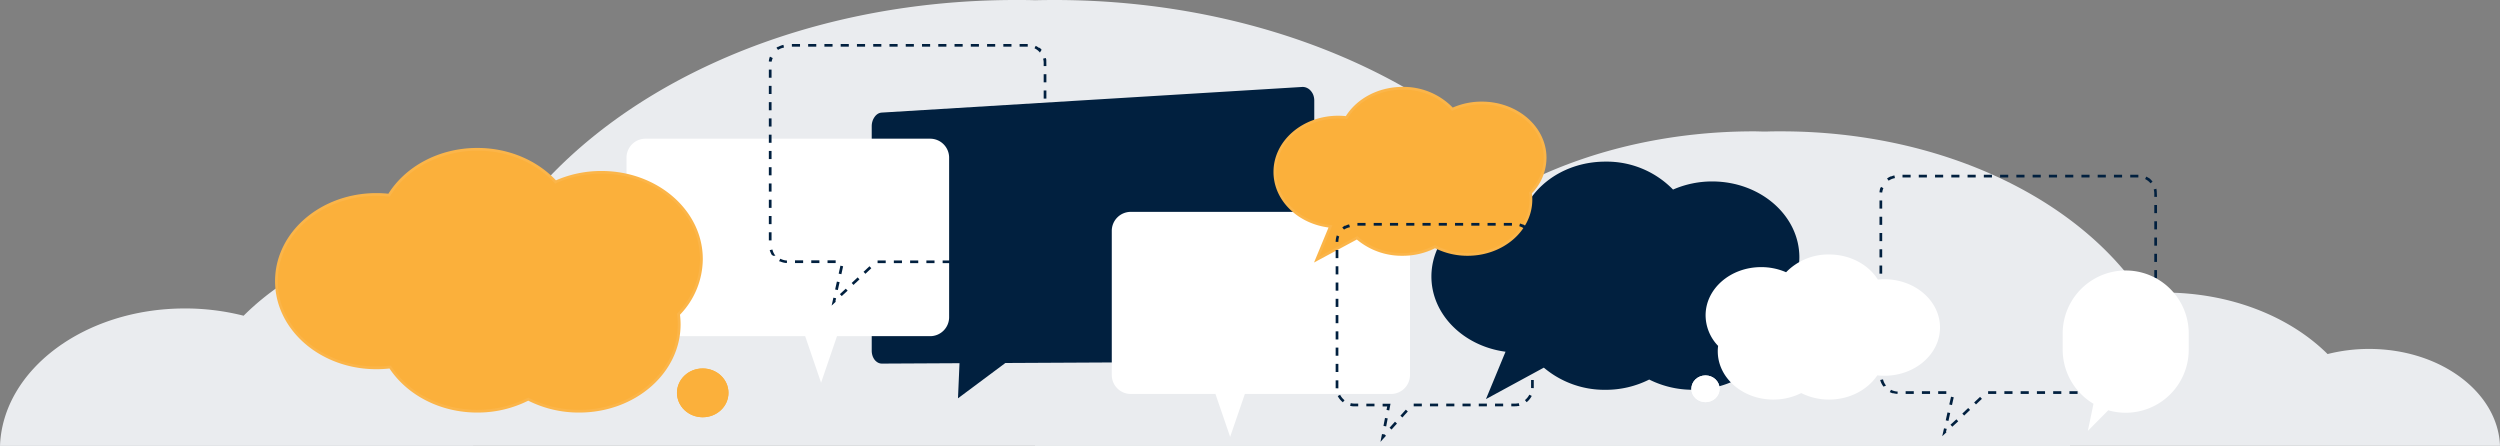 <svg id="レイヤー_1" data-name="レイヤー 1" xmlns="http://www.w3.org/2000/svg" viewBox="0 0 922.17 164.48"><rect x="0" y="0" width="922.17" height="164.48" fill="#808080" stroke="none"/><path id="パス_6673" data-name="パス 6673" d="M922.17,164.47c-.73-19.84-22.06-35.76-48.28-35.76a62.35,62.35,0,0,0-15.32,1.89c-13.87-13.78-35.7-22.68-60.25-22.68q-4.26,0-8.4.35C766.05,72.87,715.49,48.45,657,48.45c-1.68,0-3.35,0-5,.06s-3.33-.06-5-.06c-58.52,0-109.08,24.42-133,59.82q-4.12-.34-8.4-.35c-24.55,0-46.38,8.9-60.25,22.68a62.29,62.29,0,0,0-15.32-1.89c-26.22,0-47.55,15.92-48.27,35.76Z" fill="#eaecef"/><path id="パス_6674" data-name="パス 6674" d="M763.57,164.47c-1-28.13-31.17-50.7-68.21-50.7a87.3,87.3,0,0,0-21.65,2.69c-19.6-19.55-50.44-32.16-85.14-32.16q-6,0-11.87.5C543,34.62,471.54,0,388.85,0q-3.54,0-7.07.09C379.44,0,377.08,0,374.72,0,292,0,220.59,34.62,186.87,84.81q-5.85-.5-11.87-.5c-34.7,0-65.54,12.61-85.14,32.15a87.76,87.76,0,0,0-21.65-2.68c-37,0-67.19,22.57-68.21,50.7Z" fill="#eaecef"/><g id="合体_2" data-name="合体 2"><path d="M353.86,145.89l.51-11.9,0-.52h-.52l-28.62.15h0a2.62,2.62,0,0,1-1.21-.31,3.38,3.38,0,0,1-1-.9,4.53,4.53,0,0,1-.72-1.38,5.43,5.43,0,0,1-.27-1.72V46.57a5.6,5.6,0,0,1,.27-1.74,4.88,4.88,0,0,1,.73-1.44,3.87,3.87,0,0,1,1.05-1,2.74,2.74,0,0,1,1.24-.4l155-9.45h.21a3.12,3.12,0,0,1,1.31.28,3.54,3.54,0,0,1,1.27.92,4.69,4.69,0,0,1,.87,1.47,5.25,5.25,0,0,1,.32,1.87V128a5.74,5.74,0,0,1-.32,1.9,5.1,5.1,0,0,1-.88,1.54,4.15,4.15,0,0,1-1.28,1,3.45,3.45,0,0,1-1.53.37l-109.41.57h-.17l-.13.1Z" fill="#01203f"/><path d="M354.4,144.86l16.14-12,109.74-.57a2.91,2.91,0,0,0,1.31-.32,3.65,3.65,0,0,0,1.12-.9,4.48,4.48,0,0,0,.79-1.38,5.28,5.28,0,0,0,.29-1.73V37.09a4.78,4.78,0,0,0-.29-1.7,4,4,0,0,0-.77-1.31,3.27,3.27,0,0,0-1.1-.8,2.82,2.82,0,0,0-1.29-.22l-155,9.45a2.12,2.12,0,0,0-1,.33,3.17,3.17,0,0,0-.91.85,4.23,4.23,0,0,0-.65,1.29,5,5,0,0,0-.25,1.59v82.74a5,5,0,0,0,.24,1.56,4,4,0,0,0,.65,1.23,2.89,2.89,0,0,0,.88.77,2.12,2.12,0,0,0,1,.25h0l29.68-.16-.52,11.9m-1.09,2.06.56-12.95-28.62.15a3.11,3.11,0,0,1-1.47-.37,4,4,0,0,1-1.19-1,5.2,5.2,0,0,1-.81-1.53,6,6,0,0,1-.29-1.88V46.57a6.24,6.24,0,0,1,.29-1.9,5.62,5.62,0,0,1,.81-1.58A4.16,4.16,0,0,1,323.78,42a3.22,3.22,0,0,1,1.47-.47l155-9.45a3.73,3.73,0,0,1,1.76.31,4,4,0,0,1,1.43,1.05,5,5,0,0,1,1,1.62,6,6,0,0,1,.35,2.05V128a6.12,6.12,0,0,1-.35,2.07,5.53,5.53,0,0,1-1,1.69,4.59,4.59,0,0,1-1.43,1.14,3.94,3.94,0,0,1-1.76.43l-109.41.57Z" fill="#01203f"/></g><g id="合体_4" data-name="合体 4"><path d="M549.12,146.07l6.68-16.18.25-.6-.64-.08A33.11,33.11,0,0,1,536.22,120a26.65,26.65,0,0,1-5.67-8.24A24.26,24.26,0,0,1,531,91.29a27.56,27.56,0,0,1,6.77-8.75,32.3,32.3,0,0,1,10.07-5.91,35.41,35.41,0,0,1,12.35-2.18c1.25,0,2.51.07,3.75.19l.3,0,.17-.27A29.84,29.84,0,0,1,575.79,64a35.25,35.25,0,0,1,16.4-4,33.56,33.56,0,0,1,24.56,10.16l.24.25.33-.14a36.12,36.12,0,0,1,26.58-.76A31.91,31.91,0,0,1,654,75.5a27.45,27.45,0,0,1,6.78,8.75,24.35,24.35,0,0,1,.59,20.07,26.63,26.63,0,0,1-5.23,8l-.16.17,0,.24a23.79,23.79,0,0,1,.19,3,24.31,24.31,0,0,1-2.47,10.69,27.45,27.45,0,0,1-6.78,8.75,32,32,0,0,1-10.07,5.92,36,36,0,0,1-28.28-1.56l-.23-.12-.22.12a36,36,0,0,1-28.26,1.57,32.11,32.11,0,0,1-10.06-5.9l-.27-.23-.3.17Z" fill="#01203f"/><path d="M550.12,145l19.48-10.54.52.45a31.77,31.77,0,0,0,9.91,5.81,35.24,35.24,0,0,0,12.16,2.13,34.81,34.81,0,0,0,15.7-3.68l.45-.23.46.23a34.78,34.78,0,0,0,15.7,3.68,35.13,35.13,0,0,0,12.18-2.14,31.68,31.68,0,0,0,9.91-5.82,27.16,27.16,0,0,0,6.66-8.6,23.77,23.77,0,0,0,2.42-10.47,24.87,24.87,0,0,0-.18-3l-.06-.47.32-.34a26.33,26.33,0,0,0,5.13-7.85,23.86,23.86,0,0,0-.58-19.66,27.12,27.12,0,0,0-6.65-8.6,31.84,31.84,0,0,0-9.92-5.82,35.09,35.09,0,0,0-12.18-2.14,34.68,34.68,0,0,0-14,2.89l-.65.28-.48-.51a31.1,31.1,0,0,0-10.57-7.28,35.4,35.4,0,0,0-29.8,1.2A29.37,29.37,0,0,0,564.8,74.68l-.33.52-.62-.06c-1.21-.12-2.45-.19-3.69-.19A35.07,35.07,0,0,0,548,77.09a31.56,31.56,0,0,0-9.92,5.83,27,27,0,0,0-6.65,8.59,23.8,23.8,0,0,0-.42,20,26.63,26.63,0,0,0,5.57,8.09,32.67,32.67,0,0,0,18.9,9.06l1.29.17L550.12,145m-2,2.21,7.22-17.47C539.86,127.68,528,116,528,102c0-15.48,14.4-28,32.17-28a36.61,36.61,0,0,1,3.8.2c5.46-8.69,16-14.58,28.23-14.58a34.13,34.13,0,0,1,24.93,10.31,36,36,0,0,1,14.43-3c17.77,0,32.17,12.55,32.17,28a25.83,25.83,0,0,1-7.24,17.73,24.62,24.62,0,0,1,.19,3.11c0,15.48-14.4,28-32.17,28A35.7,35.7,0,0,1,608.34,140a35.63,35.63,0,0,1-16.15,3.79,34.65,34.65,0,0,1-22.72-8.18Z" fill="#01203f"/></g><path id="合体_7" data-name="合体 7" d="M297,124H238.1a7,7,0,0,1-7-7V58.16a7,7,0,0,1,7-7h105a7,7,0,0,1,7,7h0V117a7,7,0,0,1-7,7H308.74l-5.87,17.17Z" fill="#fff"/><g id="合体_9" data-name="合体 9"><path d="M213.63,151.68a41.19,41.19,0,0,1-18.55-4.34l-.23-.11-.23.11a41.83,41.83,0,0,1-37.29-.09,35,35,0,0,1-13.24-11.6l-.17-.26-.3,0a44.42,44.42,0,0,1-4.77.26,41.6,41.6,0,0,1-14.38-2.52,37.46,37.46,0,0,1-11.73-6.87,32.09,32.09,0,0,1-7.89-10.16,28.15,28.15,0,0,1,0-24.85,32,32,0,0,1,7.89-10.17,37.43,37.43,0,0,1,11.73-6.86,41.38,41.38,0,0,1,14.38-2.53,42.15,42.15,0,0,1,4.36.23l.31,0,.16-.27a34.72,34.72,0,0,1,13.3-12,42,42,0,0,1,35.19-1.41,36.83,36.83,0,0,1,12.51,8.59l.24.26.32-.14a40.47,40.47,0,0,1,7.93-2.52,42.27,42.27,0,0,1,8.66-.89,41.69,41.69,0,0,1,14.38,2.52A37.76,37.76,0,0,1,247.94,73a32.16,32.16,0,0,1,7.89,10.17,28.22,28.22,0,0,1,.69,23.32,31.34,31.34,0,0,1-6.09,9.3l-.16.17,0,.23a29.94,29.94,0,0,1,.22,3.55,28.08,28.08,0,0,1-2.89,12.42,32,32,0,0,1-7.89,10.17A37.43,37.43,0,0,1,228,149.15,41.38,41.38,0,0,1,213.63,151.68Z" fill="#fbb03b"/><path d="M213.63,151.18a41.14,41.14,0,0,0,14.21-2.49,37.14,37.14,0,0,0,11.57-6.78,31.54,31.54,0,0,0,7.77-10A27.53,27.53,0,0,0,250,119.7a26.88,26.88,0,0,0-.22-3.48l-.06-.47.32-.35a30.3,30.3,0,0,0,6-9.14,27.67,27.67,0,0,0-.67-22.91,31.57,31.57,0,0,0-7.77-10A37.19,37.19,0,0,0,236,66.56a41.08,41.08,0,0,0-14.2-2.49,42,42,0,0,0-8.56.88,39.46,39.46,0,0,0-7.83,2.49l-.64.28-.48-.52A36.69,36.69,0,0,0,192,58.73a41.44,41.44,0,0,0-34.77,1.4A34.15,34.15,0,0,0,144.11,72l-.33.53-.62-.07c-1.42-.14-2.87-.22-4.31-.22a40.91,40.91,0,0,0-14.21,2.5,36.92,36.92,0,0,0-11.57,6.77,31.54,31.54,0,0,0-7.77,10,27.65,27.65,0,0,0,0,24.41,31.51,31.51,0,0,0,7.77,10,36.76,36.76,0,0,0,11.57,6.78,41.14,41.14,0,0,0,14.21,2.49,43.31,43.31,0,0,0,4.71-.26l.61-.07.34.51a34.42,34.42,0,0,0,13.05,11.43,41.35,41.35,0,0,0,36.84.1l.45-.23.45.23a40.81,40.81,0,0,0,18.33,4.28m0,1a41.6,41.6,0,0,1-18.78-4.39,41.63,41.63,0,0,1-18.78,4.39c-13.85,0-25.93-6.54-32.4-16.26a42.47,42.47,0,0,1-4.82.27c-20.65,0-37.39-14.54-37.39-32.48s16.74-32.48,37.39-32.48a42.83,42.83,0,0,1,4.41.23c6.35-10.07,18.66-16.89,32.81-16.89,11.68,0,22.12,4.66,29,11.95a41.85,41.85,0,0,1,16.79-3.45c20.64,0,37.38,14.54,37.38,32.48a29.85,29.85,0,0,1-8.42,20.54,28.68,28.68,0,0,1,.23,3.61C251,137.64,234.28,152.18,213.63,152.18Z" fill="#fbb549"/></g><g id="楕円形_186" data-name="楕円形 186"><ellipse cx="259.21" cy="144.91" rx="9.5" ry="9" fill="#fbb03b"/><ellipse cx="259.21" cy="144.91" rx="9" ry="8.5" fill="none" stroke="#fbb03b"/></g><path id="合体_10" data-name="合体 10" d="M513.1,78.15a7,7,0,0,1,7,7v53.17a7,7,0,0,1-7,7H459.19l-5.43,15.83-5.42-15.83H417.1a7,7,0,0,1-7-7h0V85.15a7,7,0,0,1,7-7Z" fill="#fff"/><g id="合体_6" data-name="合体 6"><path d="M485.7,95.73l4.81-11.62.25-.6-.65-.09A24.5,24.5,0,0,1,476,76.65a19.85,19.85,0,0,1-4.18-6.05,17.74,17.74,0,0,1,.31-15,20.21,20.21,0,0,1,5-6.43,23.69,23.69,0,0,1,7.43-4.35,26.4,26.4,0,0,1,9.12-1.6,25.44,25.44,0,0,1,2.77.14l.3,0,.17-.26c4.11-6.51,12-10.55,20.52-10.55A24.83,24.83,0,0,1,535.51,40l.24.26.32-.14A26,26,0,0,1,546.58,38a26.36,26.36,0,0,1,9.12,1.6,23.46,23.46,0,0,1,7.43,4.35,20.21,20.21,0,0,1,5,6.43,17.76,17.76,0,0,1,.44,14.74A19.72,19.72,0,0,1,564.71,71l-.16.17,0,.23a18.58,18.58,0,0,1,.14,2.24,17.8,17.8,0,0,1-1.83,7.85,20.21,20.21,0,0,1-5,6.43,23.69,23.69,0,0,1-7.43,4.35,26.69,26.69,0,0,1-20.88-1.14l-.23-.12-.22.12a26.73,26.73,0,0,1-20.87,1.15,23.69,23.69,0,0,1-7.42-4.34l-.26-.23-.31.17Z" fill="#fbb03b"/><path d="M486.7,94.63l13.95-7.54.53.45a23.23,23.23,0,0,0,7.27,4.25,26.18,26.18,0,0,0,20.46-1.13l.45-.23.46.23a26.23,26.23,0,0,0,20.48,1.13,23.57,23.57,0,0,0,7.27-4.26,19.77,19.77,0,0,0,4.87-6.28,17.23,17.23,0,0,0,1.78-7.63,17.73,17.73,0,0,0-.14-2.18L564,71l.32-.35a19,19,0,0,0,3.76-5.73,17.25,17.25,0,0,0-.43-14.32,19.63,19.63,0,0,0-4.87-6.27,23.07,23.07,0,0,0-7.27-4.26,26.27,26.27,0,0,0-19.26.54l-.64.29-.49-.52a24.34,24.34,0,0,0-17.76-7.31c-8.38,0-16.08,4-20.1,10.31l-.33.53-.62-.06a24.35,24.35,0,0,0-2.71-.14,25.84,25.84,0,0,0-8.94,1.57,23.28,23.28,0,0,0-7.28,4.25,19.77,19.77,0,0,0-4.87,6.28,17.22,17.22,0,0,0-.3,14.61,19.15,19.15,0,0,0,4.07,5.9,24.06,24.06,0,0,0,13.88,6.63l1.29.17L486.7,94.63m-2,2.21,5.35-12.92c-11.49-1.5-20.3-10.11-20.3-20.5,0-11.45,10.69-20.73,23.87-20.73.95,0,1.89.05,2.82.14,4.05-6.42,11.91-10.78,20.94-10.78a25.3,25.3,0,0,1,18.49,7.63,26.69,26.69,0,0,1,10.71-2.2c13.18,0,23.87,9.28,23.87,20.73a19.07,19.07,0,0,1-5.38,13.11,17.42,17.42,0,0,1,.15,2.3c0,11.45-10.69,20.73-23.87,20.73a26.6,26.6,0,0,1-12-2.8,26.53,26.53,0,0,1-12,2.8,25.74,25.74,0,0,1-16.86-6Z" fill="#fbb549"/></g><g id="楕円形_194" data-name="楕円形 194"><ellipse cx="629.1" cy="143.41" rx="5.21" ry="4.93" fill="#fff"/><ellipse cx="629.1" cy="143.41" rx="4.71" ry="4.43" fill="none" stroke="#fff"/></g><g id="合体_13" data-name="合体 13"><path d="M719.93,145.3H700.28a7,7,0,0,1-7-7V71.45a7,7,0,0,1,7-7h88.37a7,7,0,0,1,7,7h0V138.3a7,7,0,0,1-7,7H733l-16.57,15.61Z" fill="none"/><path d="M718.72,155.27l-1-.22.49-2.22h0l.15-.7,1,.22Zm1.31-5.85-1-.22.29-1.3h0v0h0l.35-1.57,1,.22Zm-2.1-4.12h-3v-1h3Zm-6,0h-3v-1h3Zm-6,0h-3v-1h3Zm-6,0a7.34,7.34,0,0,1-1.5-.24h-.31a6.71,6.71,0,0,1-1-.4h0l0,0h-.05l.46-.89a5.83,5.83,0,0,0,2.46.67Zm-5.16-2.68a7,7,0,0,1-1.19-2.29h0v0h0v0h0v0h0v0h0c0-.06,0-.12,0-.17l1-.23a6,6,0,0,0,1.11,2.29Zm-.49-5.67h-1v-3h1Zm0-6h-1v-3h1Zm0-6h-1v-3h1Zm0-6h-1v-3h1Zm0-6h-1v-3h1Zm0-6h-1v-3h1Zm0-6h-1v-3h1Zm0-6h-1v-3h1Zm0-6h-1v-3h1Zm0-6h-1v-3h1Zm0-6h-1v-3h1Zm0-5.93-1-.07a6.75,6.75,0,0,1,.27-1.49h0l0-.07h0l0,0h0v0h0v0h0v0h0v0h.07v0h0v0h0v0h0v0h0l0,0h0c.07-.16.15-.31.23-.46l.87.48A6,6,0,0,0,694.3,71Zm2.39-4.37-.6-.8a7,7,0,0,1,1.35-.79h.22a6.89,6.89,0,0,1,1.14-.36l.21,1A5.84,5.84,0,0,0,696.69,66.64Zm8.1-1.19h-3v-1h3Zm6,0h-3v-1h3Zm6,0h-3v-1h3Zm6,0h-3v-1h3Zm6,0h-3v-1h3Zm6,0h-3v-1h3Zm6,0h-3v-1h3Zm6,0h-3v-1h3Zm6,0h-3v-1h3Zm6,0h-3v-1h3Zm6,0h-3v-1h3Zm6,0h-3v-1h3Zm6,0h-3v-1h3Zm6,0h-3v-1h3Zm6,0h-3v-1h3Zm4.49,2.16a6,6,0,0,0-2-1.57l.43-.9a6.42,6.42,0,0,1,.85.48h0l0,0h0l0,0h0v0h.11l0,0h0l0,0h0l0,0h0A6.78,6.78,0,0,1,794,67Zm2.39,5h-1V71.45a6,6,0,0,0-.21-1.58l1-.26,0,.13h0v0h0v0h0v0h0a5.84,5.84,0,0,1,.11.73h0v0h0v0h0v0h0v0h0v0h0v0h0Zm0,6h-1v-3h1Zm0,6h-1v-3h1Zm0,6h-1v-3h1Zm0,6h-1v-3h1Zm0,6h-1v-3h1Zm0,6h-1v-3h1Zm0,6h-1v-3h1Zm0,6h-1v-3h1Zm0,6h-1v-3h1Zm0,6h-1v-3h1Zm0,6-1,0a2.18,2.18,0,0,0,0-.25v-2.71h1v2.71h0v0h0v0h0ZM793,143.77l-.62-.78a6.19,6.19,0,0,0,1.61-2l.89.46-.21.39h0l0,0h0v0h-.13v0h0v0h0a6.91,6.91,0,0,1-1,1.13h0l0,0h0l0,0h0l0,0h-.17l0,0h0Zm-4.36,1.53h-1.29v-1h1.29a5.88,5.88,0,0,0,1.45-.18l.24,1-.19,0H790a6.38,6.38,0,0,1-1,.13h-.38Zm-4.29,0h-3v-1h3Zm-6,0h-3v-1h3Zm-6,0h-3v-1h3Zm-6,0h-3v-1h3Zm-6,0h-3v-1h3Zm-6,0h-3v-1h3Zm-6,0h-3v-1h3Zm-6,0h-3v-1h3Zm-6,0h-3v-1h3Zm-7.47,3.88-.68-.73,2.18-2.06.69.73-.64.6h0Zm-4.36,4.11-.69-.73L726,150.5l.69.73-.38.36,0,0h0Zm-4.37,4.11-.69-.73,2.19-2,.68.73Zm-3.72,3.51.39-1.74.26-1.19,1,.22-.25,1.1.15.16Z" fill="#01203f"/></g><g id="合体_12" data-name="合体 12"><path d="M674.66,94.4c7.32,0,14.05,3.46,17.56,9l.17.27.3,0a23.36,23.36,0,0,1,2.37-.12,22.69,22.69,0,0,1,7.8,1.36,20.2,20.2,0,0,1,6.36,3.73,17.37,17.37,0,0,1,4.27,5.49,15.21,15.21,0,0,1,0,13.42,17.3,17.3,0,0,1-4.27,5.5,20,20,0,0,1-6.36,3.72,22.47,22.47,0,0,1-7.8,1.37,24.82,24.82,0,0,1-2.59-.14l-.3,0-.17.26a18.89,18.89,0,0,1-7.17,6.28,22.73,22.73,0,0,1-20.23,0l-.23-.11-.22.11a22.81,22.81,0,0,1-17.87,1,20.21,20.21,0,0,1-6.36-3.72,17.3,17.3,0,0,1-4.27-5.5,15.22,15.22,0,0,1-1.44-8.62l0-.24-.16-.17a16.77,16.77,0,0,1-3.29-5,15.19,15.19,0,0,1,.37-12.6,17.3,17.3,0,0,1,4.27-5.5,20.48,20.48,0,0,1,6.36-3.72,22.85,22.85,0,0,1,16.8.48l.32.14.24-.26A21.25,21.25,0,0,1,674.66,94.4Z" fill="#fff"/><path d="M674.66,146.39a21.91,21.91,0,0,0,9.94-2.34,18.41,18.41,0,0,0,7-6.12l.34-.51.61.07a21.22,21.22,0,0,0,2.53.14,22.19,22.19,0,0,0,7.63-1.33,19.81,19.81,0,0,0,6.2-3.64,15.19,15.19,0,0,0,0-23.66,20,20,0,0,0-6.2-3.63,22.19,22.19,0,0,0-7.63-1.33,22.52,22.52,0,0,0-2.32.11l-.61.07-.33-.53c-3.42-5.42-10-8.79-17.14-8.79a20.73,20.73,0,0,0-15.15,6.24l-.48.51-.64-.28A22.34,22.34,0,0,0,642,100.9a19.78,19.78,0,0,0-6.2,3.63,15.61,15.61,0,0,0-5.66,11.83,14.68,14.68,0,0,0,1.15,5.69,16.32,16.32,0,0,0,3.19,4.88l.33.34-.06.47a14.37,14.37,0,0,0-.12,1.85,15.59,15.59,0,0,0,5.66,11.83,19.59,19.59,0,0,0,6.2,3.63,22,22,0,0,0,7.63,1.34,21.78,21.78,0,0,0,9.84-2.3l.45-.22.45.22a21.84,21.84,0,0,0,9.84,2.3m0,1a22.8,22.8,0,0,1-10.29-2.4,22.77,22.77,0,0,1-10.29,2.4c-11.32,0-20.49-8-20.49-17.8a14.38,14.38,0,0,1,.13-2,16.37,16.37,0,0,1-4.62-11.26c0-9.83,9.17-17.8,20.49-17.8a23,23,0,0,1,9.2,1.89,21.72,21.72,0,0,1,15.87-6.55c7.76,0,14.5,3.74,18,9.26a24.21,24.21,0,0,1,2.42-.12c11.32,0,20.49,8,20.49,17.79s-9.17,17.8-20.49,17.8a25.34,25.34,0,0,1-2.64-.14C688.88,143.81,682.25,147.39,674.66,147.39Z" fill="#fff"/></g><path id="合体_14" data-name="合体 14" d="M772.22,148.94a23.23,23.23,0,0,1-11.36-20v-6.4a23.25,23.25,0,0,1,46.49,0V129a23.25,23.25,0,0,1-29.69,22.34l-7.52,7.59Z" fill="#fff"/><g id="合体_16" data-name="合体 16"><path d="M310.25,97.07H290.6a7,7,0,0,1-7-7V23.22a7,7,0,0,1,7-7H379a7,7,0,0,1,7,7h0V90.07a7,7,0,0,1-7,7H323.34l-16.58,15.61Z" fill="none"/><path d="M309.05,107l-1-.22.18-.82h0l.47-2.1,1,.22Zm1.31-5.85-1-.22.38-1.71h0v0L310,98l1,.22Zm-2.11-4.12h-3v-1h3Zm-6,0h-3v-1h3Zm-6,0h-3v-1h3Zm-6,0a6.79,6.79,0,0,1-2.38-.55h-.16l-.33-.16.46-.89a5.87,5.87,0,0,0,2.46.67Zm-5.16-2.68a3.06,3.06,0,0,1-.21-.29h0l0,0h-.11v0h-.05l0,0h0a7.17,7.17,0,0,1-.75-1.67h0v0h-.05v0h0v0h0l0-.12,1-.23a5.82,5.82,0,0,0,1.11,2.29Zm-.49-5.67h-1v-3h1Zm0-6h-1v-3h1Zm0-6h-1v-3h1Zm0-6h-1v-3h1Zm0-6h-1v-3h1Zm0-6h-1v-3h1Zm0-6h-1v-3h1Zm0-6h-1v-3h1Zm0-6h-1v-3h1Zm0-6h-1v-3h1Zm0-6h-1v-3h1Zm0-5.93-1-.07c0-.06,0-.12,0-.18h0v0h0v0h0a6.74,6.74,0,0,1,.37-1.55h0l0,0h0v0h0v0h.1v0h0v0h0l0,0h0l0,0h0v0h0v0h.09l.88.48A5.84,5.84,0,0,0,284.62,22.78ZM287,18.41l-.6-.8.49-.34h0l0,0h0l0,0h0l0,0h.18a7,7,0,0,1,1.91-.72l.21,1A6,6,0,0,0,287,18.41Zm8.1-1.19h-3v-1h3Zm6,0h-3v-1h3Zm6,0h-3v-1h3Zm6,0h-3v-1h3Zm6,0h-3v-1h3Zm6,0h-3v-1h3Zm6,0h-3v-1h3Zm6,0h-3v-1h3Zm6,0h-3v-1h3Zm6,0h-3v-1h3Zm6,0h-3v-1h3Zm6,0h-3v-1h3Zm6,0h-3v-1h3Zm6,0h-3v-1h3Zm6,0h-3v-1h3Zm4.49,2.16a5.93,5.93,0,0,0-2-1.57l.44-.9a6.42,6.42,0,0,1,1.18.72h0l0,0h0l0,0h0v0h.3l0,0h0a7.11,7.11,0,0,1,.71.74Zm2.39,5h-1V23.22a6,6,0,0,0-.21-1.58l1-.26c0,.15.08.31.11.47h0v0h.06v0h0v0h0v0h0v0h0v0h0v0h0v0h0v0h0Zm0,6h-1v-3h1Zm0,6h-1v-3h1Zm0,6h-1v-3h1Zm0,6h-1v-3h1Zm0,6h-1v-3h1Zm0,6h-1v-3h1Zm0,6h-1v-3h1Zm0,6h-1v-3h1Zm0,6h-1v-3h1Zm0,6h-1v-3h1Zm0,6-1,0v-3h1v2.71h0v0h0v0h0v0h0v0h0v0h0v0h0v0h0v0h0Zm-2.64,5.18-.62-.78a5.93,5.93,0,0,0,1.61-2l.9.46c-.12.23-.25.45-.39.67h0l0,0h0l0,0h-.28l0,0h0v0h0v0h-.33l0,0h0l0,0h0A5.16,5.16,0,0,1,383.33,95.54ZM379,97.07h-1.29v-1H379a5.88,5.88,0,0,0,1.45-.18l.24,1a7.08,7.08,0,0,1-1.15.19H379Zm-4.29,0h-3v-1h3Zm-6,0h-3v-1h3Zm-6,0h-3v-1h3Zm-6,0h-3v-1h3Zm-6,0h-3v-1h3Zm-6,0h-3v-1h3Zm-6,0h-3v-1h3Zm-6,0h-3v-1h3Zm-6,0h-3v-1h3ZM319.22,101l-.69-.73,2.19-2.06.68.73Zm-4.37,4.11-.69-.73,2.19-2.06.68.73-1.45,1.37h-.05Zm-4.37,4.11-.68-.73,2.18-2,.69.72Zm-3.72,3.51.39-1.74.26-1.19,1,.22-.25,1.1.16.16-.24.22Z" fill="#01203f"/></g><g id="合体_17" data-name="合体 17"><path d="M511.71,149.89h-12a7,7,0,0,1-7-7h0V89.24a7,7,0,0,1,7-7h59.08a7,7,0,0,1,7,7h0v53.65a7,7,0,0,1-7,7H521.05L509.21,163Z" fill="none"/><path d="M509.21,163v0h0l.56-2.9.64.12.09-.1.17.15.08,0v0l.5.46-.75.83h0Zm2.11-5.71-1-.19.56-2.94,1,.18Zm1.13-5.89-1-.19.25-1.28H510v-1h2.91ZM507,149.89h-3v-1h3Zm-6,0h-1.82a6.49,6.49,0,0,1-1.17-.19l.24-1a5.63,5.63,0,0,0,1.42.17H501Zm-5.66-1.5a6.91,6.91,0,0,1-1.89-2.3l.88-.46a6.08,6.08,0,0,0,1.63,2Zm-2.66-5.18c0-.07,0-.15,0-.23h0v-2.68h1v2.68c0,.09,0,.19,0,.28Zm1-6h-1v-3h1Zm0-6h-1v-3h1Zm0-6h-1v-3h1Zm0-6h-1v-3h1Zm0-6h-1v-3h1Zm0-6h-1v-3h1Zm0-6h-1v-3h1Zm0-6h-1v-3h1Zm0-6h-1a7.37,7.37,0,0,1,.4-2.31h0l0-.08h0l0,0h0l0,0h0v0h0l0,0h0v0h0v0h0l0,0h0l0,0h0l.91.42A6.07,6.07,0,0,0,493.68,89.22Zm2.09-4.53-.65-.76a7.53,7.53,0,0,1,.92-.68h.31l0,0h0a8.2,8.2,0,0,1,1-.42h0l0,0h.23l.09,0,.28,1A5.91,5.91,0,0,0,495.77,84.69Zm7.94-1.45h-3v-1h3Zm6,0h-3v-1h3Zm6,0h-3v-1h3Zm6,0h-3v-1h3Zm6,0h-3v-1h3Zm6,0h-3v-1h3Zm6,0h-3v-1h3Zm6,0h-3v-1h3Zm6,0h-3v-1h3Zm6,0h-3v-1h3Zm4.94,1.43a6,6,0,0,0-2.24-1.21l.27-1a6.9,6.9,0,0,1,.9.33h0l0,0h.22a6.76,6.76,0,0,1,1.45,1Zm2.11,4.52a6.11,6.11,0,0,0-.56-2.49l.91-.42a5.64,5.64,0,0,1,.31.81h0v0h0v0h0a7.51,7.51,0,0,1,.26,1.85Zm1,6h-1v-3h1Zm0,6h-1v-3h1Zm0,6h-1v-3h1Zm0,6h-1v-3h1Zm0,6h-1v-3h1Zm0,6h-1v-3h1Zm0,6h-1v-3h1Zm0,6h-1v-3h1Zm0,6-1-.05a2,2,0,0,0,0-.25v-2.7h1v2.7h0v0h0C565.76,143.06,565.75,143.13,565.75,143.19Zm-2.63,5.18-.63-.78a6.09,6.09,0,0,0,1.62-2l.89.46h0A7,7,0,0,1,563.12,148.37Zm-4.36,1.52h-1.3v-1h1.3a6.46,6.46,0,0,0,1.45-.17l.24,1-.37.08h-.25l-.59.07h-.48Zm-4.3,0h-3v-1h3Zm-6,0h-3v-1h3Zm-6,0h-3v-1h3Zm-6,0h-3v-1h3Zm-6,0h-3v-1h3Zm-6,0h-3v-1h3ZM517.3,154l-.74-.67,2-2.22.74.67-1.14,1.25h0Zm-4,4.45-.74-.67,2-2.23.74.68-1.27,1.4h0Z" fill="#01203f"/></g></svg>